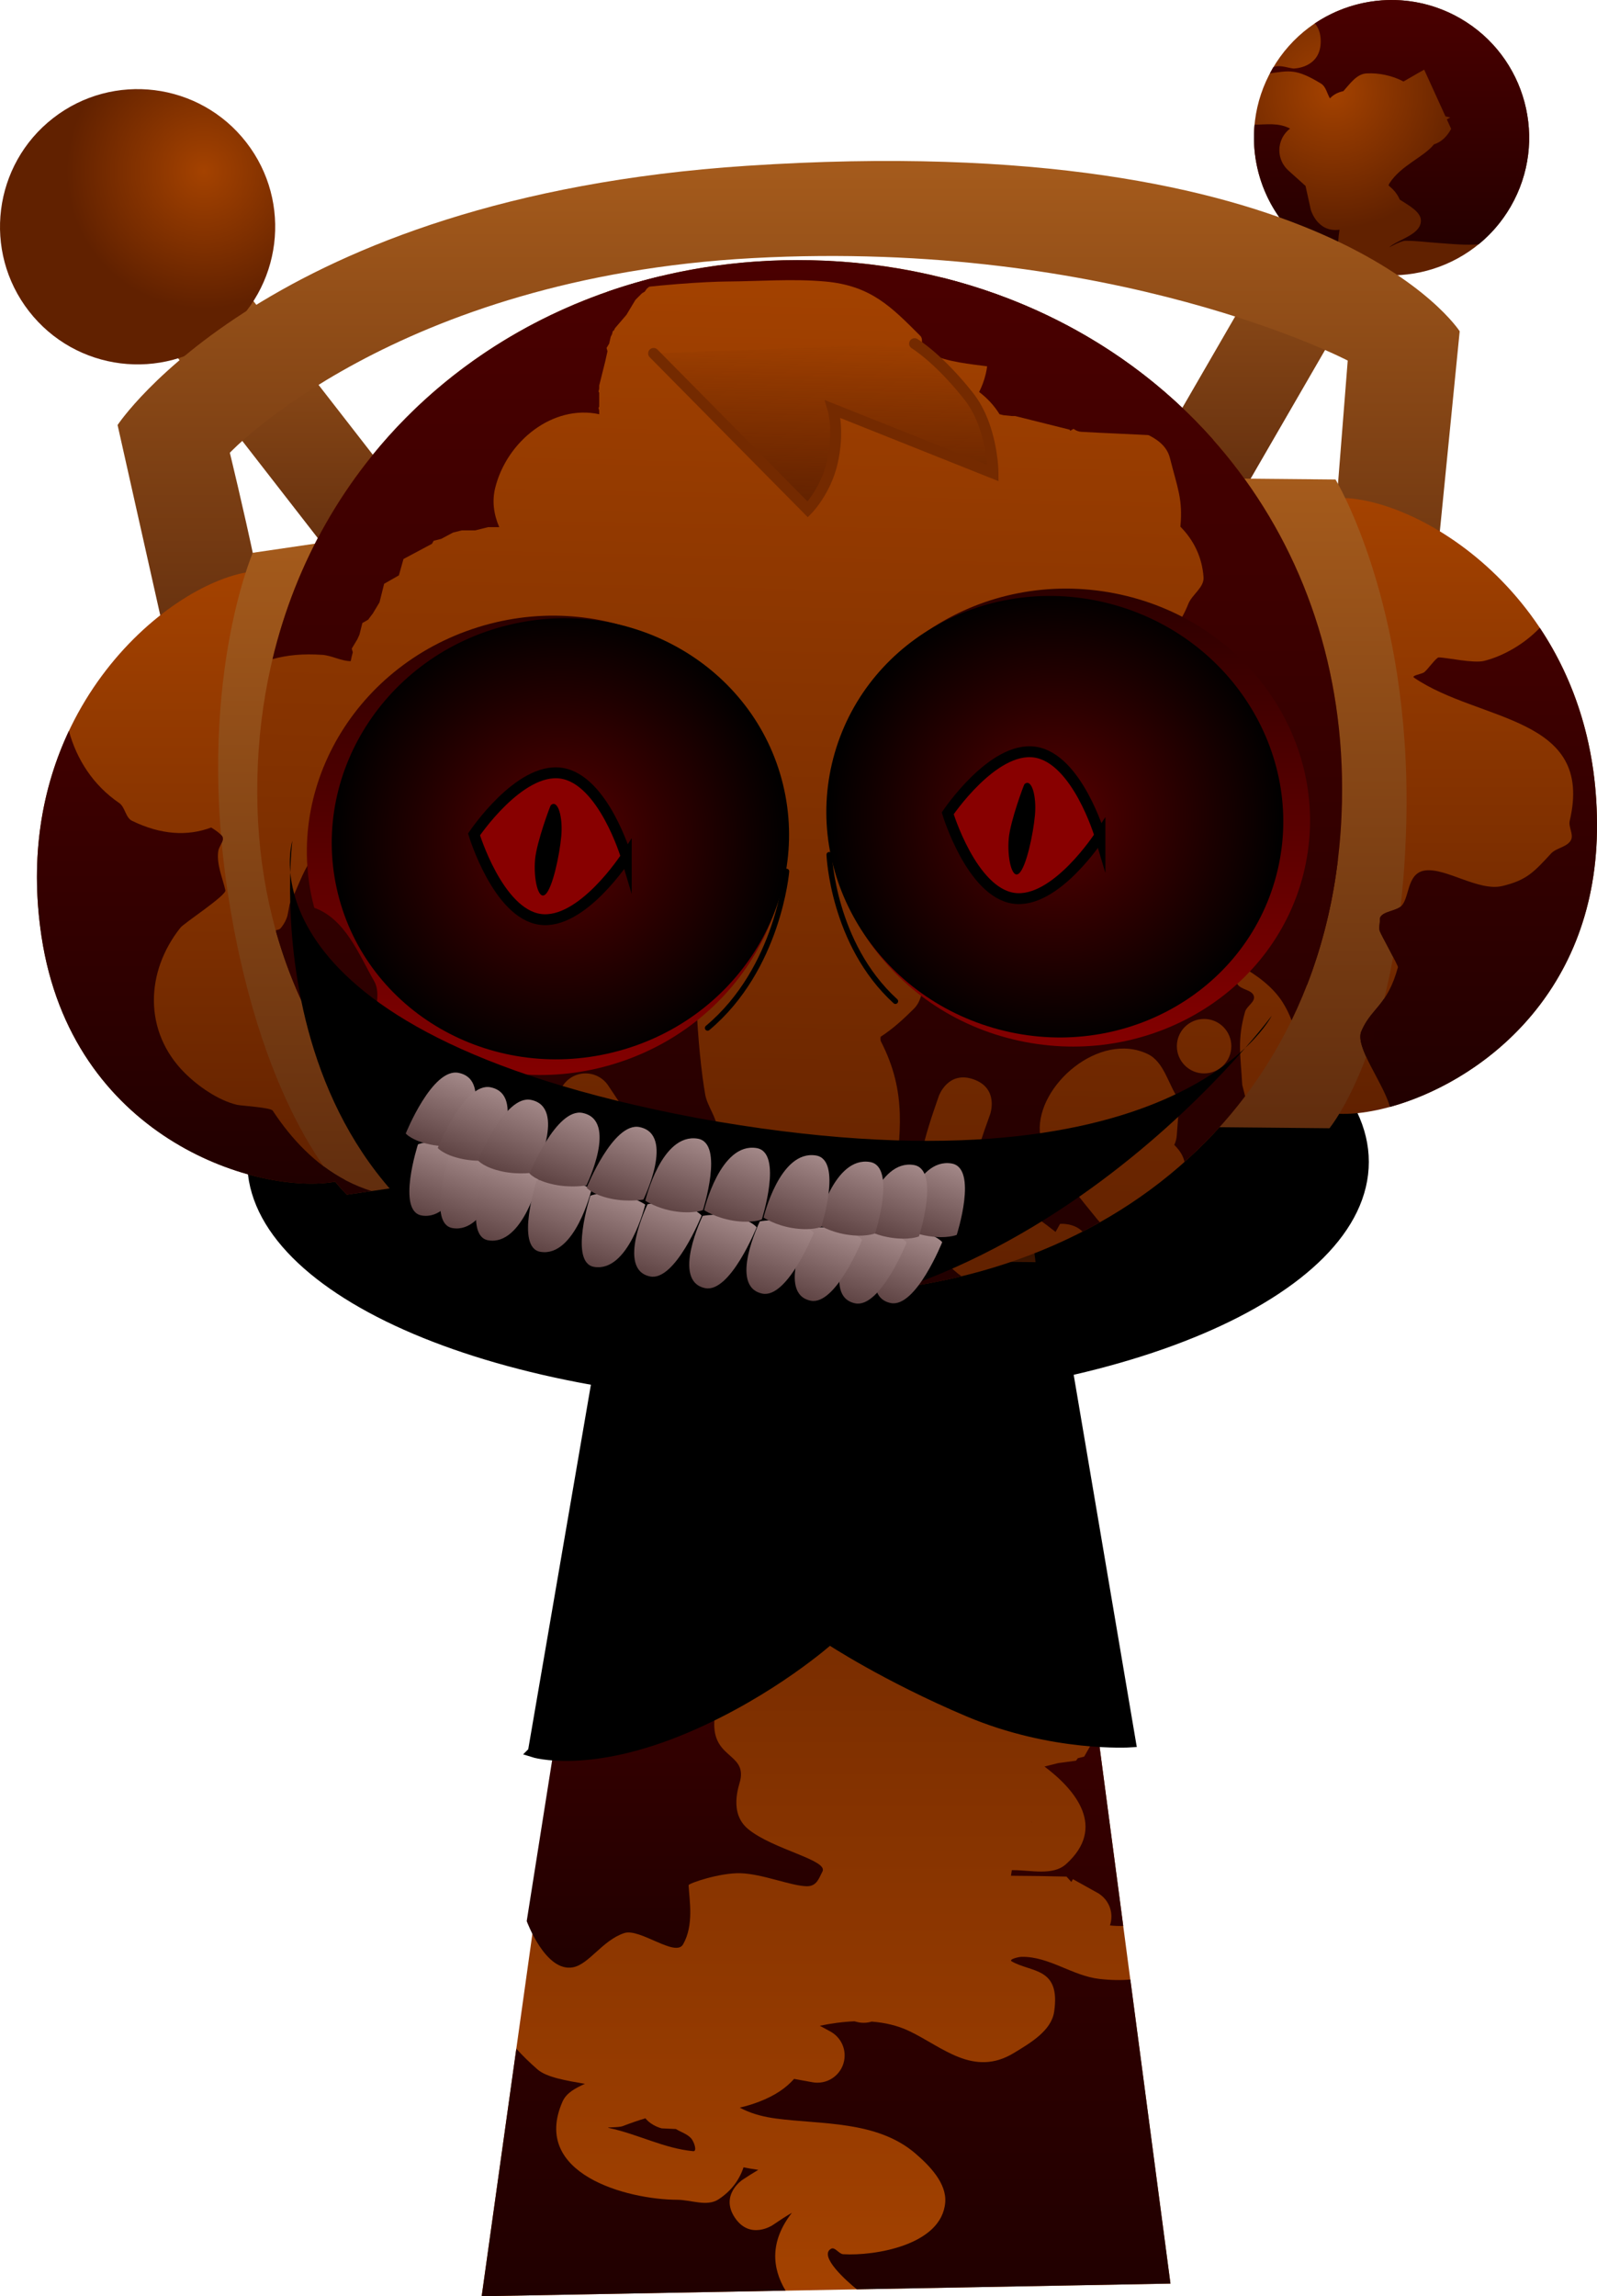 <svg version="1.1" xmlns="http://www.w3.org/2000/svg" xmlns:xlink="http://www.w3.org/1999/xlink" width="146.66" height="210.801" viewBox="0,0,146.66,210.801"><defs><linearGradient x1="239.99" y1="188.188" x2="239.99" y2="284.134" gradientUnits="userSpaceOnUse" id="color-1"><stop offset="0" stop-color="#612100"/><stop offset="1" stop-color="#a44200"/></linearGradient><linearGradient x1="239.99" y1="186.184" x2="239.99" y2="284.134" gradientUnits="userSpaceOnUse" id="color-2"><stop offset="0" stop-color="#4a0000"/><stop offset="1" stop-color="#210000"/></linearGradient><linearGradient x1="239.99" y1="186.184" x2="239.99" y2="284.134" gradientUnits="userSpaceOnUse" id="color-3"><stop offset="0" stop-color="#4a0000"/><stop offset="1" stop-color="#210000"/></linearGradient><linearGradient x1="239.99" y1="186.184" x2="239.99" y2="284.134" gradientUnits="userSpaceOnUse" id="color-4"><stop offset="0" stop-color="#4a0000"/><stop offset="1" stop-color="#210000"/></linearGradient><linearGradient x1="239.99" y1="186.184" x2="239.99" y2="284.134" gradientUnits="userSpaceOnUse" id="color-5"><stop offset="0" stop-color="#4a0000"/><stop offset="1" stop-color="#210000"/></linearGradient><linearGradient x1="239.99" y1="186.184" x2="239.99" y2="284.134" gradientUnits="userSpaceOnUse" id="color-6"><stop offset="0" stop-color="#4a0000"/><stop offset="1" stop-color="#210000"/></linearGradient><linearGradient x1="227.552" y1="204.28" x2="227.552" y2="253.973" gradientUnits="userSpaceOnUse" id="color-7"><stop offset="0" stop-color="#4a0000"/><stop offset="1" stop-color="#210000"/></linearGradient><linearGradient x1="282.017" y1="86.824" x2="282.017" y2="119.885" gradientUnits="userSpaceOnUse" id="color-8"><stop offset="0" stop-color="#a55b1c"/><stop offset="1" stop-color="#612d0e"/></linearGradient><radialGradient cx="286.517" cy="81.71" r="12.638" gradientUnits="userSpaceOnUse" id="color-9"><stop offset="0" stop-color="#a44200"/><stop offset="1" stop-color="#612100"/></radialGradient><linearGradient x1="291.922" y1="73.333" x2="291.922" y2="98.609" gradientUnits="userSpaceOnUse" id="color-10"><stop offset="0" stop-color="#4a0000"/><stop offset="1" stop-color="#210000"/></linearGradient><linearGradient x1="291.922" y1="73.333" x2="291.922" y2="98.609" gradientUnits="userSpaceOnUse" id="color-11"><stop offset="0" stop-color="#4a0000"/><stop offset="1" stop-color="#210000"/></linearGradient><linearGradient x1="291.922" y1="73.333" x2="291.922" y2="98.609" gradientUnits="userSpaceOnUse" id="color-12"><stop offset="0" stop-color="#4a0000"/><stop offset="1" stop-color="#210000"/></linearGradient><linearGradient x1="291.922" y1="73.333" x2="291.922" y2="98.609" gradientUnits="userSpaceOnUse" id="color-13"><stop offset="0" stop-color="#4a0000"/><stop offset="1" stop-color="#210000"/></linearGradient><linearGradient x1="188.939" y1="94.268" x2="188.939" y2="125.788" gradientUnits="userSpaceOnUse" id="color-14"><stop offset="0" stop-color="#a55b1c"/><stop offset="1" stop-color="#612d0e"/></linearGradient><radialGradient cx="182.85" cy="89.043" r="12.637" gradientUnits="userSpaceOnUse" id="color-15"><stop offset="0" stop-color="#a44200"/><stop offset="1" stop-color="#612100"/></radialGradient><linearGradient x1="236.551" y1="88.109" x2="236.551" y2="135.961" gradientUnits="userSpaceOnUse" id="color-16"><stop offset="0" stop-color="#a55b1c"/><stop offset="1" stop-color="#612d0e"/></linearGradient><linearGradient x1="185.414" y1="125.56" x2="185.414" y2="181.996" gradientUnits="userSpaceOnUse" id="color-17"><stop offset="0" stop-color="#a44200"/><stop offset="1" stop-color="#612100"/></linearGradient><linearGradient x1="197.014" y1="122.611" x2="197.014" y2="183.009" gradientUnits="userSpaceOnUse" id="color-18"><stop offset="0" stop-color="#a55b1c"/><stop offset="1" stop-color="#612d0e"/></linearGradient><linearGradient x1="294.093" y1="119.043" x2="294.093" y2="175.592" gradientUnits="userSpaceOnUse" id="color-19"><stop offset="0" stop-color="#a44200"/><stop offset="1" stop-color="#612100"/></linearGradient><linearGradient x1="281.166" y1="117.257" x2="281.166" y2="176.909" gradientUnits="userSpaceOnUse" id="color-20"><stop offset="0" stop-color="#a55b1c"/><stop offset="1" stop-color="#612d0e"/></linearGradient><linearGradient x1="239.99" y1="186.184" x2="239.99" y2="284.134" gradientUnits="userSpaceOnUse" id="color-21"><stop offset="0" stop-color="#4a0000"/><stop offset="1" stop-color="#210000"/></linearGradient><linearGradient x1="239.99" y1="186.184" x2="239.99" y2="284.134" gradientUnits="userSpaceOnUse" id="color-22"><stop offset="0" stop-color="#4a0000"/><stop offset="1" stop-color="#210000"/></linearGradient><linearGradient x1="239.99" y1="186.184" x2="239.99" y2="284.134" gradientUnits="userSpaceOnUse" id="color-23"><stop offset="0" stop-color="#4a0000"/><stop offset="1" stop-color="#210000"/></linearGradient><linearGradient x1="294.093" y1="119.043" x2="294.093" y2="175.592" gradientUnits="userSpaceOnUse" id="color-24"><stop offset="0" stop-color="#4a0000"/><stop offset="1" stop-color="#210000"/></linearGradient><linearGradient x1="281.166" y1="117.257" x2="281.166" y2="176.909" gradientUnits="userSpaceOnUse" id="color-25"><stop offset="0" stop-color="#4a0000"/><stop offset="1" stop-color="#210000"/></linearGradient><linearGradient x1="281.166" y1="117.257" x2="281.166" y2="176.909" gradientUnits="userSpaceOnUse" id="color-26"><stop offset="0" stop-color="#4a0000"/><stop offset="1" stop-color="#210000"/></linearGradient><linearGradient x1="185.414" y1="125.561" x2="185.414" y2="181.996" gradientUnits="userSpaceOnUse" id="color-27"><stop offset="0" stop-color="#4a0000"/><stop offset="1" stop-color="#210000"/></linearGradient><linearGradient x1="197.014" y1="122.611" x2="197.014" y2="183.009" gradientUnits="userSpaceOnUse" id="color-28"><stop offset="0" stop-color="#4a0000"/><stop offset="1" stop-color="#210000"/></linearGradient><linearGradient x1="197.014" y1="122.611" x2="197.014" y2="183.009" gradientUnits="userSpaceOnUse" id="color-29"><stop offset="0" stop-color="#4a0000"/><stop offset="1" stop-color="#210000"/></linearGradient><linearGradient x1="239.836" y1="188.206" x2="239.836" y2="208.99" gradientUnits="userSpaceOnUse" id="color-30"><stop offset="0" stop-color="#000000" stop-opacity="0.42"/><stop offset="1" stop-color="#000000" stop-opacity="0"/></linearGradient><linearGradient x1="238.594" y1="97.223" x2="236.588" y2="192.086" gradientUnits="userSpaceOnUse" id="color-31"><stop offset="0" stop-color="#a44200"/><stop offset="1" stop-color="#612100"/></linearGradient><linearGradient x1="237.565" y1="97.21" x2="237.565" y2="192.114" gradientUnits="userSpaceOnUse" id="color-32"><stop offset="0" stop-color="#4a0000"/><stop offset="1" stop-color="#210000"/></linearGradient><linearGradient x1="237.565" y1="97.21" x2="237.565" y2="192.114" gradientUnits="userSpaceOnUse" id="color-33"><stop offset="0" stop-color="#4a0000"/><stop offset="1" stop-color="#210000"/></linearGradient><linearGradient x1="237.565" y1="97.21" x2="237.565" y2="192.114" gradientUnits="userSpaceOnUse" id="color-34"><stop offset="0" stop-color="#4a0000"/><stop offset="1" stop-color="#210000"/></linearGradient><linearGradient x1="237.565" y1="97.21" x2="237.565" y2="192.114" gradientUnits="userSpaceOnUse" id="color-35"><stop offset="0" stop-color="#4a0000"/><stop offset="1" stop-color="#210000"/></linearGradient><linearGradient x1="237.565" y1="97.21" x2="237.565" y2="192.114" gradientUnits="userSpaceOnUse" id="color-36"><stop offset="0" stop-color="#4a0000"/><stop offset="1" stop-color="#210000"/></linearGradient><linearGradient x1="237.565" y1="97.21" x2="237.565" y2="192.114" gradientUnits="userSpaceOnUse" id="color-37"><stop offset="0" stop-color="#4a0000"/><stop offset="1" stop-color="#210000"/></linearGradient><linearGradient x1="237.565" y1="97.21" x2="237.565" y2="192.114" gradientUnits="userSpaceOnUse" id="color-38"><stop offset="0" stop-color="#4a0000"/><stop offset="1" stop-color="#210000"/></linearGradient><linearGradient x1="237.565" y1="97.21" x2="237.565" y2="192.114" gradientUnits="userSpaceOnUse" id="color-39"><stop offset="0" stop-color="#4a0000"/><stop offset="1" stop-color="#210000"/></linearGradient><linearGradient x1="214.341" y1="129.852" x2="214.341" y2="172.021" gradientUnits="userSpaceOnUse" id="color-40"><stop offset="0" stop-color="#2c0000"/><stop offset="1" stop-color="#840000"/></linearGradient><linearGradient x1="262.346" y1="127.369" x2="262.346" y2="169.412" gradientUnits="userSpaceOnUse" id="color-41"><stop offset="0" stop-color="#2c0000"/><stop offset="1" stop-color="#840000"/></linearGradient><linearGradient x1="237.565" y1="97.21" x2="237.565" y2="192.114" gradientUnits="userSpaceOnUse" id="color-42"><stop offset="0" stop-color="#4a0000"/><stop offset="1" stop-color="#210000"/></linearGradient><radialGradient cx="215.593" cy="150.335" r="21" gradientUnits="userSpaceOnUse" id="color-43"><stop offset="0" stop-color="#580000"/><stop offset="1" stop-color="#000000"/></radialGradient><radialGradient cx="260.997" cy="148.31" r="20.983" gradientUnits="userSpaceOnUse" id="color-44"><stop offset="0" stop-color="#580000"/><stop offset="1" stop-color="#000000"/></radialGradient><linearGradient x1="239.876" y1="104.705" x2="239.55" y2="120.128" gradientUnits="userSpaceOnUse" id="color-45"><stop offset="0" stop-color="#612100" stop-opacity="0"/><stop offset="1" stop-color="#612100"/></linearGradient><linearGradient x1="226.227" y1="183.898" x2="223.833" y2="190.516" gradientUnits="userSpaceOnUse" id="color-46"><stop offset="0" stop-color="#a38888"/><stop offset="1" stop-color="#5f4444"/></linearGradient><linearGradient x1="248.324" y1="186.34" x2="245.93" y2="192.958" gradientUnits="userSpaceOnUse" id="color-47"><stop offset="0" stop-color="#a38888"/><stop offset="1" stop-color="#5f4444"/></linearGradient><linearGradient x1="245.061" y1="186.367" x2="242.667" y2="192.985" gradientUnits="userSpaceOnUse" id="color-48"><stop offset="0" stop-color="#a38888"/><stop offset="1" stop-color="#5f4444"/></linearGradient><linearGradient x1="240.971" y1="186.124" x2="238.577" y2="192.742" gradientUnits="userSpaceOnUse" id="color-49"><stop offset="0" stop-color="#a38888"/><stop offset="1" stop-color="#5f4444"/></linearGradient><linearGradient x1="236.534" y1="185.473" x2="234.14" y2="192.091" gradientUnits="userSpaceOnUse" id="color-50"><stop offset="0" stop-color="#a38888"/><stop offset="1" stop-color="#5f4444"/></linearGradient><linearGradient x1="231.283" y1="184.971" x2="228.889" y2="191.589" gradientUnits="userSpaceOnUse" id="color-51"><stop offset="0" stop-color="#a38888"/><stop offset="1" stop-color="#5f4444"/></linearGradient><linearGradient x1="205.247" y1="178.301" x2="202.853" y2="184.919" gradientUnits="userSpaceOnUse" id="color-52"><stop offset="0" stop-color="#a38888"/><stop offset="1" stop-color="#5f4444"/></linearGradient><linearGradient x1="208.082" y1="179.457" x2="205.688" y2="186.075" gradientUnits="userSpaceOnUse" id="color-53"><stop offset="0" stop-color="#a38888"/><stop offset="1" stop-color="#5f4444"/></linearGradient><linearGradient x1="211.363" y1="180.579" x2="208.969" y2="187.197" gradientUnits="userSpaceOnUse" id="color-54"><stop offset="0" stop-color="#a38888"/><stop offset="1" stop-color="#5f4444"/></linearGradient><linearGradient x1="216.145" y1="181.635" x2="213.751" y2="188.253" gradientUnits="userSpaceOnUse" id="color-55"><stop offset="0" stop-color="#a38888"/><stop offset="1" stop-color="#5f4444"/></linearGradient><linearGradient x1="221.077" y1="183.018" x2="218.684" y2="189.636" gradientUnits="userSpaceOnUse" id="color-56"><stop offset="0" stop-color="#a38888"/><stop offset="1" stop-color="#5f4444"/></linearGradient><linearGradient x1="228.213" y1="177.868" x2="225.819" y2="184.486" gradientUnits="userSpaceOnUse" id="color-57"><stop offset="0" stop-color="#a38888"/><stop offset="1" stop-color="#5f4444"/></linearGradient><linearGradient x1="251.521" y1="180.146" x2="249.127" y2="186.764" gradientUnits="userSpaceOnUse" id="color-58"><stop offset="0" stop-color="#a38888"/><stop offset="1" stop-color="#5f4444"/></linearGradient><linearGradient x1="248.054" y1="180.286" x2="245.66" y2="186.904" gradientUnits="userSpaceOnUse" id="color-59"><stop offset="0" stop-color="#a38888"/><stop offset="1" stop-color="#5f4444"/></linearGradient><linearGradient x1="244.025" y1="180.009" x2="241.631" y2="186.627" gradientUnits="userSpaceOnUse" id="color-60"><stop offset="0" stop-color="#a38888"/><stop offset="1" stop-color="#5f4444"/></linearGradient><linearGradient x1="239.076" y1="179.413" x2="236.682" y2="186.032" gradientUnits="userSpaceOnUse" id="color-61"><stop offset="0" stop-color="#a38888"/><stop offset="1" stop-color="#5f4444"/></linearGradient><linearGradient x1="233.617" y1="178.732" x2="231.223" y2="185.35" gradientUnits="userSpaceOnUse" id="color-62"><stop offset="0" stop-color="#a38888"/><stop offset="1" stop-color="#5f4444"/></linearGradient><linearGradient x1="206.241" y1="171.825" x2="203.848" y2="178.443" gradientUnits="userSpaceOnUse" id="color-63"><stop offset="0" stop-color="#a38888"/><stop offset="1" stop-color="#5f4444"/></linearGradient><linearGradient x1="209.178" y1="173.151" x2="206.784" y2="179.769" gradientUnits="userSpaceOnUse" id="color-64"><stop offset="0" stop-color="#a38888"/><stop offset="1" stop-color="#5f4444"/></linearGradient><linearGradient x1="212.889" y1="174.307" x2="210.495" y2="180.925" gradientUnits="userSpaceOnUse" id="color-65"><stop offset="0" stop-color="#a38888"/><stop offset="1" stop-color="#5f4444"/></linearGradient><linearGradient x1="217.621" y1="175.504" x2="215.227" y2="182.122" gradientUnits="userSpaceOnUse" id="color-66"><stop offset="0" stop-color="#a38888"/><stop offset="1" stop-color="#5f4444"/></linearGradient><linearGradient x1="222.857" y1="176.803" x2="220.463" y2="183.421" gradientUnits="userSpaceOnUse" id="color-67"><stop offset="0" stop-color="#a38888"/><stop offset="1" stop-color="#5f4444"/></linearGradient></defs><g transform="translate(-164.128,-73.333)"><g stroke-miterlimit="10"><path d="M289.333,180c0,11.966 -22.833,21.667 -51,21.667c-28.167,0 -51,-9.7 -51,-21.667c0,-11.966 22.833,-21.667 51,-21.667c28.167,0 51,9.7 51,21.667z" fill="#000000" stroke="#000000" stroke-width="1" stroke-linecap="butt"/><path d="M208.363,284.134l13.432,-95.946l37.037,-2.004l12.784,96.79z" fill="url(#color-1)" stroke="none" stroke-width="0" stroke-linecap="butt"/><path d="M208.363,284.134l3.181,-22.722c0.585,0.646 1.227,1.276 1.956,1.909c0.836,0.726 2.683,1.029 4.342,1.314c-0.86,0.39 -1.697,0.819 -2.054,1.629c-2.93,6.649 5.952,9 10.53,9.015c1.261,0.004 2.725,0.654 3.783,-0.032c1.181,-0.765 1.93,-1.802 2.309,-2.948c0.442,0.095 0.896,0.171 1.356,0.234c-0.467,0.275 -0.95,0.581 -1.461,0.918c0,0 -2.08,1.387 -0.693,3.467c1.387,2.08 3.467,0.693 3.467,0.693c0.674,-0.455 1.237,-0.832 1.771,-1.134c-2.036,2.617 -1.835,5.052 -0.579,7.144z" fill="url(#color-2)" stroke="none" stroke-width="0" stroke-linecap="butt"/><path d="M257.197,245.02c1.621,-0.005 3.627,0.53 4.831,-0.554c3.74,-3.366 0.887,-6.805 -1.979,-8.96l1.267,-0.317l1.629,-0.22l0.167,-0.229l0.581,-0.145l1.246,-2.18l2.341,17.722c-0.381,0.017 -0.785,0.003 -1.22,-0.046c0.087,-0.254 0.134,-0.526 0.134,-0.809c0,-0.958 -0.539,-1.79 -1.33,-2.21l-2.206,-1.226l-0.142,0.256l-0.445,-0.49c-1.694,-0.043 -3.388,-0.071 -5.082,-0.078c-0.006,-0.001 -0.011,-0.002 -0.017,-0.002c0.028,-0.17 0.053,-0.341 0.075,-0.512c0.05,0 0.1,0 0.151,0z" fill="url(#color-3)" stroke="none" stroke-width="0" stroke-linecap="butt"/><path d="M224.901,268.723l1.292,0.06c0.462,0.278 1.014,0.442 1.385,0.833c0.28,0.295 0.611,1.241 0.206,1.202c-2.693,-0.259 -5.03,-1.551 -7.735,-2.132c-0.417,-0.09 0.871,-0.016 1.269,-0.17c0.682,-0.263 1.376,-0.505 2.079,-0.717c0.585,0.721 1.503,0.925 1.503,0.925z" fill="url(#color-4)" stroke="none" stroke-width="0" stroke-linecap="butt"/><path d="M258.858,240.599c-0.01,-0.007 -0.021,-0.014 -0.031,-0.021c0.001,-0.002 0.001,-0.004 0.002,-0.007c0.134,0.096 0.173,0.126 0.029,0.028z" fill="url(#color-5)" stroke="none" stroke-width="0" stroke-linecap="butt"/><path d="M271.617,282.973l-28.8,0.528c-0.905,-0.724 -3.547,-3.064 -2.368,-3.724c0.357,-0.2 0.711,0.477 1.119,0.501c2.847,0.167 9.049,-0.815 9.364,-4.759c0.139,-1.742 -1.402,-3.337 -2.725,-4.478c-3.543,-3.054 -8.664,-2.66 -12.827,-3.222c-1.033,-0.139 -2.073,-0.389 -3.011,-0.843c-0.111,-0.054 -0.212,-0.107 -0.303,-0.16c0.584,-0.131 1.178,-0.31 1.789,-0.545c1.472,-0.567 2.477,-1.276 3.196,-2.089l1.648,0.3c0.16,0.032 0.326,0.049 0.496,0.049c1.381,0 2.5,-1.119 2.5,-2.5c0,-0.965 -0.547,-1.802 -1.347,-2.219l-0.932,-0.509c1.028,-0.213 2.105,-0.366 3.183,-0.407l0.186,0.047c0.21,0.058 0.432,0.088 0.661,0.088c0.255,0 0.5,-0.038 0.732,-0.109c1.199,0.091 2.371,0.355 3.446,0.867c3.053,1.454 5.903,4.265 9.613,2.015c1.508,-0.915 3.441,-2.04 3.698,-3.785c0.609,-4.128 -2.106,-3.576 -3.903,-4.631c-0.293,-0.172 0.592,-0.407 0.931,-0.412c2.525,-0.035 4.642,1.744 7.12,2.027c1.046,0.12 1.982,0.135 2.85,0.058z" fill="url(#color-6)" stroke="none" stroke-width="0" stroke-linecap="butt"/><path d="M218.7,210.481c0,0 2.134,-0.059 4.008,-1.606c1.342,-1.108 2.144,-3.658 3.815,-4.36c2.455,-1.031 3.078,1.636 3.648,2.119c0.77,0.653 -2.215,2.334 -4.135,4.098c-1.821,1.673 -2.586,3.421 -1.805,4.441c1.104,1.443 2.15,1.583 4.654,3.318c0.208,0.144 2.917,1.047 5.129,0.091c3.471,-1.5 7.071,-4.872 8.223,-2.237c0.421,0.964 0.951,1.468 -1.374,3.039c-1.534,1.037 -5.654,2.986 -7.086,4.245c-1.409,1.239 -0.114,2.109 -0.738,3.412c-0.635,1.326 -3.179,3.08 -3.278,3.937c-0.442,3.848 2.933,3.194 2.346,5.814c-0.103,0.462 -1.078,2.966 0.725,4.455c2.278,1.881 7.415,2.849 6.821,3.911c-0.304,0.545 -0.488,1.359 -1.445,1.338c-1.465,-0.032 -4.034,-1.13 -6.072,-1.194c-1.893,-0.059 -4.779,0.929 -4.77,1.1c0.069,1.385 0.507,3.648 -0.508,5.43c-0.696,1.221 -3.972,-1.513 -5.403,-1.036c-2.01,0.669 -3.228,2.861 -4.705,3.142c-2.529,0.482 -4.251,-4.242 -4.251,-4.242z" fill="url(#color-7)" stroke="none" stroke-width="0" stroke-linecap="round"/><path d="M213.103,234.162l7.714,-44.85l39.739,0.405l7.382,43.535c0,0 -7.13,0.46 -14.87,-2.817c-7.62,-3.227 -12.764,-6.633 -12.764,-6.633c0,0 -5.274,4.736 -13.045,8.068c-9.11,3.907 -14.157,2.293 -14.157,2.293z" fill="#000000" stroke="#000000" stroke-width="1" stroke-linecap="butt"/><path d="M269.952,115.535l16.61,-28.711l7.519,4.35l-16.61,28.711z" fill="url(#color-8)" stroke="#000000" stroke-width="0" stroke-linecap="butt"/><path d="M285.594,96.909c-6.041,-3.495 -8.104,-11.225 -4.61,-17.265c3.495,-6.041 11.225,-8.104 17.265,-4.61c6.041,3.495 8.104,11.225 4.61,17.265c-3.495,6.041 -11.225,8.104 -17.265,4.61z" fill="url(#color-9)" stroke="#000000" stroke-width="0" stroke-linecap="butt"/><path d="M280.984,79.643c0.028,-0.049 0.057,-0.098 0.086,-0.147c0.076,-0.03 0.146,-0.052 0.203,-0.063c0.541,-0.107 1.096,0.127 1.643,0.19c0,0 2.5,0 2.5,-2.5c0,-0.751 -0.226,-1.277 -0.542,-1.644c3.88,-2.602 9.058,-2.942 13.375,-0.445c6.041,3.495 8.104,11.225 4.61,17.265c-0.788,1.362 -1.791,2.522 -2.942,3.462c-1.163,0.094 -2.324,-0.014 -3.821,-0.13c-0.973,-0.064 -1.944,-0.205 -2.919,-0.193c-0.492,0.006 -1.779,0.809 -1.383,0.517c0.984,-0.725 2.783,-1.119 2.821,-2.34c0.025,-0.816 -1.066,-1.395 -1.938,-1.956c-0.258,-0.602 -0.679,-0.985 -0.679,-0.985l-0.355,-0.321c0.018,-0.066 0.049,-0.134 0.094,-0.203c1.047,-1.635 3.139,-2.387 4.08,-3.567c1.074,-0.321 1.575,-1.425 1.575,-1.425l-0.395,-0.868c0.104,-0.057 0.21,-0.114 0.316,-0.172l-0.441,-0.101l-1.953,-4.288c-0.719,0.392 -1.327,0.766 -1.9,1.085c-1.031,-0.547 -2.262,-0.8 -3.388,-0.742c-0.9,0.046 -1.494,0.908 -2.133,1.627c-0.407,0.085 -0.87,0.272 -1.236,0.665c-0.273,-0.459 -0.371,-1.086 -0.821,-1.36c-2.285,-1.393 -2.916,-1.183 -4.691,-0.935c0.075,-0.142 0.154,-0.284 0.235,-0.425z" fill="url(#color-10)" stroke="#000000" stroke-width="0" stroke-linecap="butt"/><path d="M285.594,96.909c-4.413,-2.553 -6.703,-7.366 -6.255,-12.129c1.071,-0.005 2.17,-0.213 3.261,0.356c-0.598,0.457 -0.984,1.177 -0.984,1.988c0,0.742 0.323,1.408 0.836,1.866l1.57,1.413c0.159,0.722 0.319,1.443 0.478,2.165c0,0 0.569,2.133 2.642,1.856c-0.225,1.412 -0.145,2.489 0.162,3.312c-0.582,-0.229 -1.154,-0.504 -1.711,-0.827z" fill="url(#color-11)" stroke="#000000" stroke-width="0" stroke-linecap="butt"/><path d="" fill="url(#color-12)" stroke="#000000" stroke-width="0" stroke-linecap="butt"/><path d="" fill="url(#color-13)" stroke="#000000" stroke-width="0" stroke-linecap="butt"/><g stroke="#000000" stroke-width="0" stroke-linecap="butt"><path d="M195.687,125.788l-20.356,-26.189l6.859,-5.331l20.356,26.189z" fill="url(#color-14)"/><path d="M166.788,101.905c-4.283,-5.51 -3.288,-13.448 2.222,-17.731c5.51,-4.283 13.448,-3.288 17.731,2.222c4.283,5.51 3.288,13.448 -2.222,17.731c-5.51,4.283 -13.448,3.288 -17.731,-2.222z" fill="url(#color-15)"/></g><path d="M180.223,135.961l-5.297,-23.609c0,0 13.742,-20.886 57.763,-23.797c53.535,-3.541 65.489,15.19 65.489,15.19l-2.415,24.333l-9.628,0.657l1.761,-22.3c0,0 -21.401,-11.196 -54.616,-9.408c-32.935,1.773 -48.046,17.871 -48.046,17.871c0,0 4.994,20.381 3.604,20.476c-4.473,0.305 -8.615,0.588 -8.615,0.588z" fill="url(#color-16)" stroke="#000000" stroke-width="0" stroke-linecap="butt"/><g stroke="#000000" stroke-width="0" stroke-linecap="butt"><path d="M187.071,125.825c15.024,-2.202 9.626,9.638 11.828,24.661c2.202,15.024 10.739,29.178 -4.285,31.381c-7.181,1.053 -23.9,-4.151 -26.677,-22.583c-3.055,-20.283 11.466,-32.335 19.134,-33.459z" fill="url(#color-17)"/><path d="M195.985,183.009c0,0 -7.658,-6.991 -10.856,-27.184c-3.096,-19.551 2.217,-31.746 2.217,-31.746l10.016,-1.468c0,0 8.189,9.552 11.377,27.372c3.657,20.444 -2.739,31.558 -2.739,31.558z" fill="url(#color-18)"/></g><g stroke="#000000" stroke-width="0" stroke-linecap="butt"><path d="M310.785,149.594c-0.247,18.639 -16.105,26.065 -23.363,25.997c-15.184,-0.141 -8.649,-15.324 -8.507,-30.508c0.141,-15.184 -6.815,-26.181 8.369,-26.039c7.75,0.072 23.773,10.04 23.501,30.55z" fill="url(#color-19)"/><path d="M276.096,176.815c0,0 -7.846,-10.143 -6.999,-30.894c0.738,-18.088 7.554,-28.663 7.554,-28.663l10.122,0.094c0,0 6.921,11.36 6.508,31.151c-0.426,20.441 -7.063,28.407 -7.063,28.407z" fill="url(#color-20)"/></g><path d="" fill="url(#color-21)" stroke="none" stroke-width="0" stroke-linecap="butt"/><path d="" fill="url(#color-22)" stroke="none" stroke-width="0" stroke-linecap="butt"/><path d="" fill="url(#color-23)" stroke="none" stroke-width="0" stroke-linecap="butt"/><g stroke="#000000" stroke-width="0" stroke-linecap="butt"><path d="M310.785,149.594c-0.205,15.455 -11.143,23.2 -19.011,25.357c-0.618,-2.24 -3.238,-5.501 -2.628,-6.941c0.924,-2.184 2.385,-2.3 3.362,-5.884c0.037,-0.135 -1.565,-3.007 -1.667,-3.309c-0.109,-0.324 0.021,-0.684 0,-1.025c-0.045,-0.723 1.227,-0.77 1.833,-1.167c0.967,-0.632 0.528,-3.143 2.339,-3.381c1.915,-0.253 4.913,1.947 7.081,1.428c2.235,-0.535 2.895,-1.271 4.472,-2.981c0.493,-0.535 1.456,-0.579 1.817,-1.211c0.297,-0.52 -0.237,-1.211 -0.1,-1.794c2.28,-9.657 -8.304,-9.045 -14.297,-13.141c-0.274,-0.187 0.588,-0.308 0.881,-0.464c0.297,-0.159 1.136,-1.395 1.387,-1.394c0.739,0.005 3.185,0.565 4.172,0.318c1.77,-0.443 3.709,-1.563 5.11,-3.035c3.172,4.755 5.349,10.952 5.248,18.622z" fill="url(#color-24)"/><path d="M290.841,158.817c-0.109,-0.324 0.021,-0.684 0,-1.025c-0.045,-0.723 1.227,-0.77 1.833,-1.167c0.026,-0.017 0.051,-0.035 0.075,-0.055c-0.19,1.649 -0.421,3.186 -0.681,4.615c-0.471,-0.909 -1.161,-2.174 -1.227,-2.369z" fill="url(#color-25)"/><path d="M289.145,168.01c0.575,-1.359 1.358,-1.917 2.103,-3.01c-0.518,2.077 -1.089,3.856 -1.653,5.357c-0.434,-0.947 -0.688,-1.785 -0.45,-2.347z" fill="url(#color-26)"/><g><path d="M194.613,181.867c-7.181,1.053 -23.9,-4.151 -26.677,-22.583c-1.12,-7.433 0.121,-13.76 2.52,-18.85c0.715,2.618 2.228,4.986 4.615,6.616c0.557,0.38 0.579,1.345 1.186,1.639c2.676,1.298 5.103,1.422 7.265,0.612c0.459,0.284 0.827,0.549 0.995,0.786c0.272,0.385 -0.276,0.906 -0.343,1.373c-0.178,1.229 0.397,2.47 0.652,3.609c0.103,0.46 -3.792,3.007 -4.122,3.421c-3.217,4.038 -3.422,9.531 0.384,13.337c1.204,1.204 3.067,2.521 4.8,2.93c0.399,0.094 3.091,0.241 3.285,0.536c1.752,2.661 3.925,4.922 6.637,6.363c-0.382,0.079 -0.781,0.15 -1.198,0.211z" fill="url(#color-27)"/><path d="M195.985,183.009c0,0 -0.862,-0.787 -2.129,-2.597c1.314,0.982 2.774,1.758 4.4,2.264z" fill="url(#color-28)"/><path d="M184.518,150.087c0.131,0.185 0.072,0.401 -0.031,0.628c-0.023,-0.25 -0.045,-0.498 -0.066,-0.745c0.037,0.04 0.07,0.079 0.097,0.118z" fill="url(#color-29)"/></g></g><path d="M218.799,209.499l2.843,-21.293l37.509,-1.651l2.945,22.488z" fill="url(#color-30)" stroke="none" stroke-width="0" stroke-linecap="butt"/><path d="M187.762,144.825c0.605,-28.61 23.327,-48.184 50.832,-47.602c27.505,0.582 49.379,21.099 48.774,49.709c-0.605,28.61 -22.632,45.75 -50.138,45.168c-27.505,-0.582 -50.073,-18.665 -49.468,-47.275z" fill="url(#color-31)" stroke="none" stroke-width="0" stroke-linecap="butt"/><path d="M218.33,141.077c1.753,-0.191 3.414,-1.682 5.273,-1.101c1.397,0.436 4.165,4.235 4.312,4.385c1.045,1.074 4.295,1.69 7.679,1.761c-0.681,1.058 -1.104,2.299 -1.177,3.633c-2.494,0.241 -5.453,5.749 -5.979,7.85c-0.856,3.423 -0.244,12.296 0.456,16.232c0.179,1.005 1.051,2.113 1.111,3.11c0.055,0.905 0.017,1.815 -0.068,2.727c-0.591,0.069 -1.029,0.308 -1.029,0.308c-4.402,2.606 -5.718,6.221 -4.179,10.582c-1.22,-0.282 -2.421,-0.601 -3.603,-0.958c0.099,-0.154 0.197,-0.317 0.295,-0.489c1.014,-1.78 -1.317,-4.029 -1.033,-6.057c0.181,-1.288 1.735,-6.268 1.588,-6.659c-0.127,-0.338 -0.297,-0.649 -0.5,-0.939l0.108,-0.072l-1.579,-2.368c-0.445,-0.689 -1.22,-1.146 -2.102,-1.146c-1.125,0 -2.076,0.743 -2.39,1.764l-0.781,2.343c-0.843,2.508 -1.941,4.929 -3.085,7.315c0,0 -0.612,1.28 0.05,2.373c-0.018,0.022 -0.035,0.043 -0.051,0.065c-0.864,-0.457 -1.711,-0.937 -2.54,-1.439l-0,-0.007c-0.458,-1.603 -1.562,-3.102 -1.508,-4.768c0.05,-1.542 1.284,-2.808 1.838,-4.248c0,0 0.897,-2.333 -1.436,-3.231c-2.333,-0.897 -3.231,1.436 -3.231,1.436c-0.19,0.493 -2.155,5.569 -2.162,5.752c-0.003,0.066 0.015,0.193 0.049,0.368c-0.498,-0.433 -0.987,-0.877 -1.464,-1.331c-0.014,-0.298 -0.064,-0.497 -0.064,-0.497l-0.55,-2.147c-0.247,-1.724 -1.101,-3.395 -0.978,-5.132c0.089,-1.25 1.123,-2.383 0.983,-3.628c-0.286,-2.548 -2.876,-4.537 -2.964,-7.099c-0.05,-1.465 0.623,-2.865 0.935,-4.297c0,0 0.49,-2.451 -1.961,-2.942c-2.451,-0.49 -2.942,1.961 -2.942,1.961c-0.342,1.836 -1.13,3.644 -1.026,5.509c0.109,1.975 0.912,3.864 1.646,5.7c0.278,0.695 1.297,1.048 1.351,1.795c0.072,0.982 -0.956,1.79 -1.017,2.772c-0.001,0.014 -0.002,0.028 -0.002,0.042c-2.207,-3.445 -3.938,-7.253 -5.109,-11.391c0.792,-0.56 1.034,-1.53 1.034,-1.53l0.211,-1.088c1.364,-2.729 1.809,-5.616 5.156,-5.625c0,0 2.493,-0.192 2.301,-2.684c-0.144,-1.872 -1.586,-2.23 -2.295,-2.292c0.252,-0.168 0.525,-0.32 0.825,-0.451c4.048,-1.769 9.828,-1.604 13.284,-4.451c0.12,-0.099 0.251,-0.206 0.391,-0.321c2.537,0.882 5.345,0.889 7.928,0.608z" fill="url(#color-32)" stroke="none" stroke-width="0" stroke-linecap="butt"/><path d="" fill="url(#color-33)" stroke="none" stroke-width="0" stroke-linecap="butt"/><path d="M286.989,152.312c-0.497,4.089 -1.459,7.908 -2.829,11.435c-0.008,-0.058 -0.017,-0.116 -0.029,-0.173c-0.219,-1.059 -1.506,-1.573 -2.085,-2.487c-1.017,-1.608 -0.067,-4.173 0.137,-5.587c0,0 0.323,-2.479 -2.156,-2.802c-2.479,-0.323 -2.802,2.156 -2.802,2.156c-0.457,3.833 -1.355,5.41 0.537,8.813c0.305,0.548 1.349,0.509 1.515,1.113c0.147,0.53 -0.66,0.909 -0.81,1.438c-0.735,2.591 -0.408,3.998 -0.259,6.706l0.266,1.048c-1.66,2.198 -3.525,4.214 -5.569,6.037c-0.109,-0.568 -0.456,-1.093 -0.937,-1.57c0.129,-0.274 0.209,-0.575 0.23,-0.892l0.198,-2.578l-0.299,-0.023l0.243,-0.728c-0.937,-1.374 -1.312,-3.401 -2.811,-4.121c-4.404,-2.114 -10.182,2.84 -9.911,7.153c0.122,1.942 4.331,6.818 5.323,8.076c0,0 0.071,0.089 0.201,0.215c-0.526,0.296 -1.059,0.583 -1.598,0.86c-0.809,-0.828 -2.066,-0.713 -2.066,-0.713l-0.412,0.738c-0.531,-0.419 -1.073,-0.826 -1.621,-1.223l-2.374,-2.968c-0.458,-0.582 -1.168,-0.956 -1.967,-0.956c-0.664,0 -1.267,0.259 -1.715,0.681c0.146,-2.19 0.999,-4.461 1.673,-6.349c0,0 0.832,-2.357 -1.525,-3.19c-2.357,-0.832 -3.19,1.525 -3.19,1.525c-1.207,3.455 -2.681,7.771 -1.648,11.513c0.382,1.385 1.897,3.726 3.731,5.044c-2.085,0.507 -4.231,0.897 -6.428,1.166c0.908,-1.404 1.449,-3.016 1.449,-4.711c0,-1.305 -1.383,-3.25 -1.238,-4.452c0.624,-5.157 1.225,-8.876 -1.179,-13.554c-0.054,-0.106 -0.059,-0.26 -0.032,-0.443c1.126,-0.719 2.158,-1.675 3.065,-2.582c0.911,-0.911 0.833,-2.466 0.938,-3.75c0.14,-1.718 0.637,-7.157 0.372,-11.342c0.019,-0.217 0.028,-0.436 0.028,-0.658c0,-1.03 -0.208,-2.012 -0.584,-2.906c-0.102,-0.322 -0.22,-0.606 -0.354,-0.844c-0.163,-0.291 -0.36,-0.548 -0.584,-0.779c-0.801,-1.055 -1.874,-1.892 -3.116,-2.405c0.11,-0.286 0.236,-0.56 0.429,-0.777c0.533,-0.598 2.312,-1.144 2.652,-2.017c0.101,-0.258 0.093,-0.532 0.048,-0.812c2.65,0.241 5.294,0.366 7.926,0.319c3.177,-0.057 6.84,2.958 10.282,3.02c3.777,0.068 6.345,-0.234 9.609,0.229c0.87,0.123 1.685,0.378 2.461,0.717c2.048,3.619 4.867,6.066 8.815,8.39zM274.705,171.876c1.381,0 2.5,-1.119 2.5,-2.5c0,-1.381 -1.119,-2.5 -2.5,-2.5c-1.381,0 -2.5,1.119 -2.5,2.5c0,1.381 1.119,2.5 2.5,2.5z" fill="url(#color-34)" stroke="none" stroke-width="0" stroke-linecap="butt"/><path d="M238.594,97.223c14.847,0.314 28.054,6.437 36.969,16.506c-4.004,-0.444 -8.104,-0.526 -12.112,-0.753c-1.857,-0.105 -1.731,-3.675 -3.747,-4.75c-3.235,-1.725 -7.583,-0.913 -10.71,-2.689c-0.407,-0.231 -0.009,-1.03 -0.34,-1.361c-2.667,-2.665 -4.534,-4.624 -8.75,-5c-2.988,-0.267 -6,-0.019 -9,0c-1.951,0.012 -6.642,0.303 -11.058,0.961c5.813,-2.031 12.143,-3.054 18.748,-2.914z" fill="url(#color-35)" stroke="none" stroke-width="0" stroke-linecap="butt"/><path d="" fill="url(#color-36)" stroke="none" stroke-width="0" stroke-linecap="butt"/><path d="M287.368,146.932c-0.159,7.522 -1.799,14.252 -4.63,20.075c-0.209,-0.571 -0.483,-1.132 -0.831,-1.68c-1.697,-2.666 -5.83,-4.563 -8.75,-5c-1.152,-0.173 -2.642,0.705 -3.494,-0.09c-0.361,-0.337 0.817,-0.832 0.694,-1.31c-0.548,-2.122 -2.404,-6.454 -4.334,-8.242c0.154,-0.17 0.288,-0.321 0.391,-0.441c0.57,-0.665 1.759,-1.024 1.819,-1.898c0.115,-1.665 -0.96,-3.198 -1.356,-4.82c-0.657,-2.696 -2.296,-3.028 -4.42,-4.749c-0,-0 -0,-0 -0,-0c0,-0.017 0,-0.033 0,-0.05c0,-1.163 -0.265,-2.263 -0.737,-3.246c-0.051,-0.184 -0.117,-0.355 -0.201,-0.504c-0.163,-0.291 -0.36,-0.548 -0.584,-0.779c-0.03,-0.031 -0.061,-0.062 -0.093,-0.093l0.331,-0.083l0.883,-0.155c0.335,0.108 0.681,0.193 1.035,0.253c0.411,0.07 0.833,0.106 1.264,0.106c4.272,0.735 7.52,-1.97 8.897,-5.444c0.347,-0.877 1.468,-1.515 1.403,-2.456c-0.129,-1.866 -0.926,-3.435 -2.127,-4.641c0.242,-2.541 -0.278,-3.578 -0.957,-6.294c-0.18,-0.722 -0.623,-1.251 -1.216,-1.67c-1.456,-1.028 -3.814,-1.389 -5.4,-2.295l-2.542,1.452l-0.058,-0.102l-5,-1.25h-0.301l-0.779,-0.078l-0.353,-0.088c-0.494,-0.791 -1.132,-1.484 -1.876,-2.041c0.518,-1.019 0.809,-2.172 0.809,-3.392c0,-2.859 -1.599,-5.344 -3.952,-6.609l-0.203,-0.339l-0.031,-0.155c21.551,5.395 37.211,23.84 36.698,48.108z" fill="url(#color-37)" stroke="none" stroke-width="0" stroke-linecap="butt"/><path d="M193.716,133.45c-1.762,-0.119 -3.196,0.018 -4.562,0.392c4.31,-18.013 18.129,-30.971 35.687,-35.169l-1.328,1.181l-0.17,0.248l-0.258,0.155l-0.6,0.6l-0.827,1.378l-1.046,1.221l-0.108,0.216l-0.098,0.056l-0.07,0.279l-0.125,0.249l-0.138,0.619l-0.241,0.401l0.084,0.306l-0.204,0.916l-0.557,2.229v0.279l-0.062,0.28l0.062,0.093v1.295l-0.062,0.093l0.062,0.28v0.279l0.009,0.036c-4.251,-0.92 -8.482,2.452 -9.556,6.745c-0.305,1.218 -0.142,2.442 0.367,3.619h-1.021l-1.194,0.299h-1.231l-0.8,0.2l-1.086,0.579l-0.688,0.172l-0.16,0.281l-2.613,1.393l-0.422,1.502l-1.355,0.774l-0.426,1.704l-0.619,1.032c-0.146,0.181 -0.285,0.367 -0.418,0.558l-0.537,0.307l-0.269,1.074c-0.065,0.135 -0.127,0.272 -0.186,0.41l-0.518,0.864l0.094,0.344c-0.075,0.266 -0.138,0.536 -0.191,0.81c-0.848,0.004 -1.746,-0.521 -2.62,-0.58z" fill="url(#color-38)" stroke="none" stroke-width="0" stroke-linecap="butt"/><path d="" fill="url(#color-39)" stroke="none" stroke-width="0" stroke-linecap="butt"/><path d="M235.276,143.847c3.784,10.963 -2.521,23.025 -14.083,26.941c-11.562,3.916 -24.003,-1.798 -27.787,-12.761c-3.784,-10.963 2.521,-23.025 14.083,-26.941c11.562,-3.916 24.003,1.798 27.787,12.761z" fill="url(#color-40)" stroke="#000000" stroke-width="0" stroke-linecap="butt"/><path d="M266.458,127.797c11.985,2.32 19.859,13.421 17.588,24.795c-2.271,11.374 -13.828,18.713 -25.812,16.392c-11.985,-2.32 -19.859,-13.421 -17.588,-24.795c2.271,-11.374 13.828,-18.713 25.812,-16.392z" fill="url(#color-41)" stroke="#000000" stroke-width="0" stroke-linecap="butt"/><path d="M191.356,158.077c0.283,-0.136 0.483,-0.485 0.679,-0.809c0.267,-0.205 0.523,-0.423 0.768,-0.653c0.022,0.004 0.045,0.01 0.069,0.017c2.949,0.966 4.224,4.364 5.611,6.761c0.699,1.208 -0.063,2.806 0.151,4.185c0.361,2.327 3.668,5.785 5.523,6.898c2.915,1.749 7.258,-0.053 9.918,1.121c0.799,0.352 -0.172,1.739 -0.315,2.6c-0.217,1.309 -0.578,2.589 -0.278,3.944c0.381,1.722 1.023,3.597 1.916,5.383c-12.593,-5.403 -22.212,-15.368 -25.949,-28.783c0.812,-0.221 1.487,-0.461 1.909,-0.664z" fill="url(#color-42)" stroke="none" stroke-width="0" stroke-linecap="butt"/><path d="M236.028,145.32c2.658,10.832 -4.336,21.859 -15.623,24.629c-11.286,2.77 -22.591,-3.766 -25.249,-14.599c-2.658,-10.832 4.336,-21.859 15.623,-24.629c11.286,-2.77 22.591,3.766 25.249,14.599z" fill="url(#color-43)" stroke="none" stroke-width="0" stroke-linecap="butt"/><path d="M266.635,128.917c11.159,3.244 17.681,14.557 14.567,25.267c-3.114,10.71 -14.684,16.762 -25.844,13.518c-11.159,-3.244 -17.681,-14.557 -14.567,-25.267c3.114,-10.71 14.684,-16.762 25.844,-13.518z" fill="url(#color-44)" stroke="none" stroke-width="0" stroke-linecap="butt"/><path d="M248.117,104.88c0,0 2.163,1.284 4.959,4.813c2.234,2.819 2.247,7.073 2.247,7.073l-14.702,-5.868c0,0 0.617,2.052 -0.075,4.958c-0.619,2.597 -2.238,4.246 -2.238,4.246l-14.157,-14.325" fill="url(#color-45)" stroke="#742a00" stroke-width="1" stroke-linecap="round"/><path d="M246.358,165.249c-5.761,-5.253 -6.081,-13.451 -6.081,-13.451" fill="none" stroke="#000000" stroke-width="0.5" stroke-linecap="round"/><path d="M236.355,153.331c0,0 -0.726,8.917 -7.245,14.374" fill="none" stroke="#000000" stroke-width="0.5" stroke-linecap="round"/><g stroke-linecap="butt"><path d="M221.64,151.975c0,0 -4.072,6.318 -7.932,5.755c-3.86,-0.564 -6.047,-7.796 -6.047,-7.796c0,0 4.145,-6.185 8.006,-5.621c3.86,0.564 5.973,7.662 5.973,7.662z" fill="#880000" stroke="#000000" stroke-width="1"/><path d="M213.267,152.23c0.148,-1.608 1.392,-4.932 1.442,-4.976c0.664,-0.587 1.123,1.113 0.963,2.851c-0.16,1.738 -0.794,4.753 -1.458,5.339c-0.664,0.587 -1.106,-1.476 -0.946,-3.214z" fill="#000000" stroke="none" stroke-width="0"/></g><g stroke-linecap="butt"><path d="M265.141,150.041c0,0 -4.072,6.318 -7.932,5.755c-3.86,-0.564 -6.047,-7.796 -6.047,-7.796c0,0 4.145,-6.185 8.006,-5.621c3.86,0.564 5.973,7.662 5.973,7.662z" fill="#880000" stroke="#000000" stroke-width="1"/><path d="M256.767,150.296c0.148,-1.608 1.392,-4.932 1.442,-4.976c0.664,-0.587 1.123,1.113 0.963,2.851c-0.16,1.738 -0.794,4.753 -1.458,5.339c-0.664,0.587 -1.106,-1.476 -0.946,-3.214z" fill="#000000" stroke="none" stroke-width="0"/></g><path d="M280.918,166.577c0,0 -24.692,33.487 -59.813,27.164c-34.818,-6.269 -30.13,-43.215 -30.13,-43.215c0,0 -5.496,17.41 37.122,25.436c44.087,8.004 52.822,-9.384 52.822,-9.384z" fill="#000000" stroke="none" stroke-width="0" stroke-linecap="round"/><g stroke="none" stroke-width="0" stroke-linecap="butt"><path d="M223.828,190.515c-3.144,-0.644 -0.228,-6.631 -0.228,-6.631c0,0 1.31,-0.264 2.832,0.054c1.627,0.339 2.126,0.987 2.126,0.987c0,0 -2.424,6.062 -4.73,5.59z" fill="url(#color-46)"/><path d="M245.925,192.957c-3.144,-0.644 -0.228,-6.631 -0.228,-6.631c0,0 1.31,-0.264 2.832,0.054c1.627,0.339 2.126,0.987 2.126,0.987c0,0 -2.424,6.062 -4.73,5.59z" fill="url(#color-47)"/><path d="M242.662,192.984c-3.144,-0.644 -0.228,-6.631 -0.228,-6.631c0,0 1.31,-0.264 2.832,0.054c1.627,0.339 2.126,0.987 2.126,0.987c0,0 -2.424,6.062 -4.73,5.59z" fill="url(#color-48)"/><path d="M238.572,192.741c-3.144,-0.644 -0.228,-6.631 -0.228,-6.631c0,0 1.31,-0.264 2.832,0.054c1.627,0.339 2.126,0.987 2.126,0.987c0,0 -2.424,6.062 -4.73,5.59z" fill="url(#color-49)"/><path d="M234.135,192.09c-3.144,-0.644 -0.228,-6.631 -0.228,-6.631c0,0 1.31,-0.264 2.832,0.054c1.627,0.339 2.126,0.987 2.126,0.987c0,0 -2.424,6.062 -4.73,5.59z" fill="url(#color-50)"/><path d="M228.884,191.588c-3.144,-0.644 -0.228,-6.631 -0.228,-6.631c0,0 1.31,-0.264 2.832,0.054c1.627,0.339 2.126,0.987 2.126,0.987c0,0 -2.424,6.062 -4.73,5.59z" fill="url(#color-51)"/><path d="M202.512,178.389c0,0 0.875,-0.393 2.528,-0.125c1.547,0.251 2.513,0.936 2.513,0.936c0,0 -1.509,6.248 -4.695,5.72c-2.336,-0.388 -0.346,-6.53 -0.346,-6.53z" fill="url(#color-52)"/><path d="M205.347,179.546c0,0 0.875,-0.393 2.528,-0.125c1.547,0.251 2.513,0.936 2.513,0.936c0,0 -1.509,6.248 -4.695,5.72c-2.336,-0.388 -0.346,-6.53 -0.346,-6.53z" fill="url(#color-53)"/><path d="M208.628,180.668c0,0 0.875,-0.393 2.528,-0.125c1.547,0.251 2.513,0.936 2.513,0.936c0,0 -1.509,6.248 -4.695,5.72c-2.336,-0.388 -0.346,-6.53 -0.346,-6.53z" fill="url(#color-54)"/><path d="M213.41,181.724c0,0 0.875,-0.393 2.528,-0.125c1.547,0.251 2.513,0.936 2.513,0.936c0,0 -1.509,6.248 -4.695,5.72c-2.336,-0.388 -0.346,-6.53 -0.346,-6.53z" fill="url(#color-55)"/><path d="M218.342,183.107c0,0 0.875,-0.393 2.528,-0.125c1.547,0.251 2.513,0.936 2.513,0.936c0,0 -1.509,6.248 -4.695,5.72c-2.336,-0.388 -0.346,-6.53 -0.346,-6.53z" fill="url(#color-56)"/></g><g stroke="none" stroke-width="0" stroke-linecap="butt"><path d="M228.681,184.421c0,0 -0.91,0.387 -2.645,0.104c-1.624,-0.265 -2.647,-0.961 -2.647,-0.961c0,0 1.474,-6.255 4.819,-5.697c2.453,0.409 0.473,6.554 0.473,6.554z" fill="url(#color-57)"/><g><path d="M251.989,186.699c0,0 -0.91,0.387 -2.645,0.104c-1.624,-0.265 -2.647,-0.961 -2.647,-0.961c0,0 1.474,-6.255 4.819,-5.697c2.453,0.409 0.473,6.554 0.473,6.554z" fill="url(#color-58)"/><path d="M248.522,186.839c0,0 -0.91,0.387 -2.645,0.104c-1.624,-0.265 -2.647,-0.961 -2.647,-0.961c0,0 1.474,-6.255 4.819,-5.697c2.453,0.409 0.473,6.554 0.473,6.554z" fill="url(#color-59)"/><path d="M244.493,186.562c0,0 -0.91,0.387 -2.645,0.104c-1.624,-0.265 -2.647,-0.961 -2.647,-0.961c0,0 1.474,-6.255 4.819,-5.697c2.453,0.409 0.473,6.554 0.473,6.554z" fill="url(#color-60)"/><path d="M239.544,185.966c0,0 -0.91,0.387 -2.645,0.104c-1.624,-0.265 -2.647,-0.961 -2.647,-0.961c0,0 1.474,-6.255 4.819,-5.697c2.453,0.409 0.473,6.554 0.473,6.554z" fill="url(#color-61)"/><path d="M234.085,185.285c0,0 -0.91,0.387 -2.645,0.104c-1.624,-0.265 -2.647,-0.961 -2.647,-0.961c0,0 1.474,-6.255 4.819,-5.697c2.453,0.409 0.473,6.554 0.473,6.554z" fill="url(#color-62)"/></g><g><path d="M206.247,171.826c3.303,0.673 0.351,6.654 0.351,6.654c0,0 -1.367,0.253 -2.966,-0.079c-1.709,-0.355 -2.242,-1.009 -2.242,-1.009c0,0 2.435,-6.06 4.857,-5.567z" fill="url(#color-63)"/><path d="M209.184,173.152c3.303,0.673 0.351,6.654 0.351,6.654c0,0 -1.367,0.253 -2.966,-0.079c-1.709,-0.355 -2.242,-1.009 -2.242,-1.009c0,0 2.435,-6.06 4.857,-5.567z" fill="url(#color-64)"/><path d="M212.895,174.308c3.303,0.673 0.351,6.654 0.351,6.654c0,0 -1.367,0.253 -2.966,-0.079c-1.709,-0.355 -2.242,-1.009 -2.242,-1.009c0,0 2.435,-6.06 4.857,-5.567z" fill="url(#color-65)"/><path d="M217.626,175.505c3.303,0.673 0.351,6.654 0.351,6.654c0,0 -1.367,0.253 -2.966,-0.079c-1.709,-0.355 -2.242,-1.009 -2.242,-1.009c0,0 2.435,-6.06 4.857,-5.567z" fill="url(#color-66)"/><path d="M222.862,176.804c3.303,0.673 0.351,6.654 0.351,6.654c0,0 -1.367,0.253 -2.966,-0.079c-1.709,-0.355 -2.242,-1.009 -2.242,-1.009c0,0 2.435,-6.06 4.857,-5.567z" fill="url(#color-67)"/></g></g></g></g></svg>
